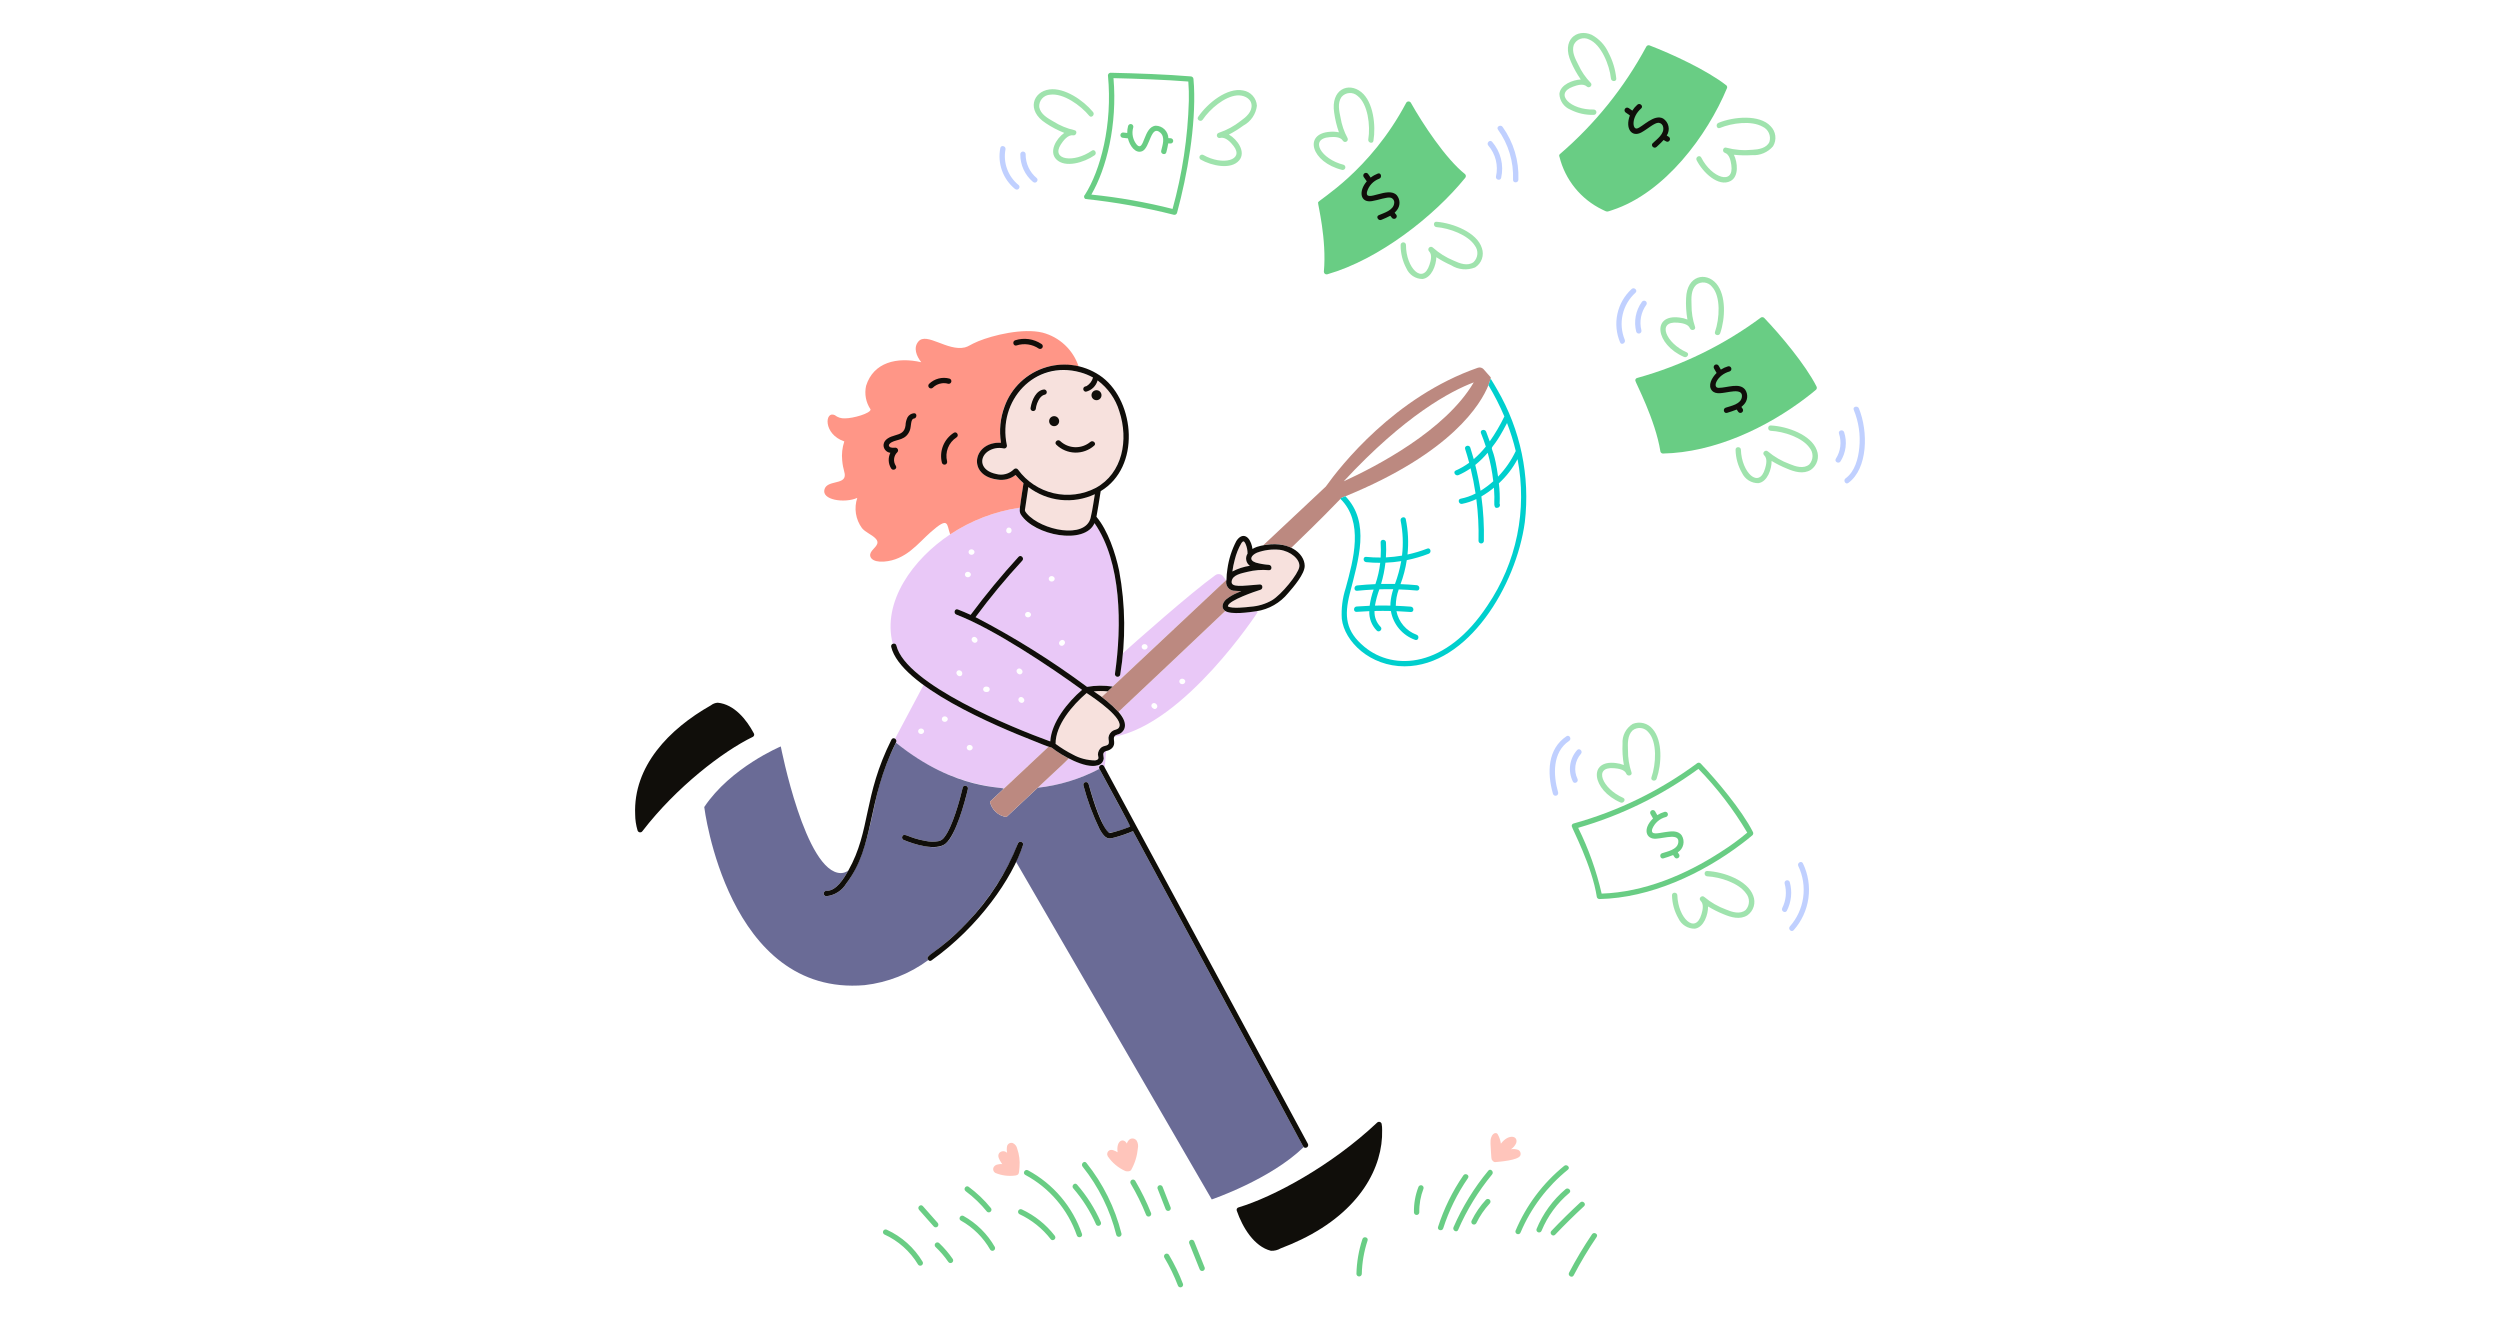 <svg width="568" height="300" viewBox="0 0 568 300" fill="none" xmlns="http://www.w3.org/2000/svg">
<path d="M280.537 127.156C280.859 125.823 281.375 124.544 282.069 123.36C282.441 122.868 282.652 122.842 282.994 123.574C283.296 124.273 283.449 125.027 283.444 125.788C283.155 126.226 283.048 126.759 283.147 127.274C283.246 127.789 283.543 128.245 283.974 128.544C282.584 128.752 281.239 129.191 279.994 129.841C280.115 128.935 280.296 128.038 280.537 127.156Z" fill="#F7E1DD"/>
<path d="M332.871 39.573C328.473 36.09 323.247 28.146 320.546 23.344C320.492 23.254 320.415 23.179 320.323 23.127C320.231 23.074 320.127 23.047 320.021 23.047C319.915 23.047 319.811 23.074 319.719 23.127C319.627 23.179 319.55 23.254 319.496 23.344C311.231 38.955 299.546 45.394 299.457 45.994C299.376 46.35 301.457 54.325 300.783 61.737C300.784 61.83 300.806 61.922 300.848 62.006C300.89 62.089 300.95 62.162 301.024 62.219C301.099 62.275 301.185 62.314 301.277 62.332C301.368 62.35 301.463 62.347 301.553 62.323C313.332 58.953 325.853 49.095 332.871 40.432C332.983 40.317 333.045 40.163 333.045 40.003C333.045 39.842 332.983 39.688 332.871 39.573ZM392.235 19.401C387.806 15.937 379.872 12.271 374.735 10.3C374.606 10.265 374.468 10.273 374.344 10.323C374.22 10.373 374.116 10.464 374.048 10.579C369.07 19.844 362.428 28.113 354.455 34.972C354.356 35.04 354.286 35.142 354.258 35.259C354.23 35.376 354.247 35.499 354.305 35.604C354.946 38.202 356.152 40.627 357.837 42.706C359.522 44.784 361.645 46.465 364.055 47.629C365.231 48.204 365.007 48.162 366.287 47.742C378.24 43.842 387.887 30.805 392.387 19.992C392.418 19.889 392.421 19.779 392.394 19.675C392.367 19.571 392.312 19.476 392.235 19.401Z" fill="#69CD84"/>
<path d="M309.297 20.932C306.363 18.552 302.314 20.299 303.121 25.582C303.329 27.108 303.692 28.609 304.204 30.061C303.533 29.922 302.845 29.881 302.163 29.94C296.059 30.357 297.918 36.867 304.927 38.604C305.08 38.638 305.24 38.612 305.373 38.531C305.507 38.451 305.605 38.322 305.647 38.171C305.688 38.02 305.67 37.859 305.596 37.721C305.522 37.584 305.398 37.48 305.25 37.431C300.174 36.175 297.345 31.486 302.163 31.156C303.117 31.09 304.536 31.042 305.106 31.977C305.191 32.109 305.323 32.203 305.476 32.239C305.629 32.275 305.79 32.251 305.925 32.172C306.06 32.093 306.16 31.964 306.203 31.813C306.246 31.662 306.229 31.501 306.156 31.362C305.373 29.917 304.839 28.351 304.573 26.73C304.26 25.23 303.832 23.415 304.785 22.042C305.004 21.78 305.274 21.564 305.579 21.408C305.883 21.253 306.216 21.16 306.558 21.137C306.899 21.113 307.241 21.159 307.565 21.271C307.888 21.383 308.185 21.559 308.439 21.789C310.779 23.589 311.392 28.56 310.872 31.677C310.744 32.443 311.914 32.772 312.043 32.001C312.627 28.519 312.03 23.148 309.297 20.932ZM336.684 56.368C335.596 52.828 330.159 50.686 326.374 50.383C325.594 50.322 325.599 51.538 326.374 51.6C329.287 51.832 333.538 53.365 335.083 55.8C335.507 56.353 335.711 57.044 335.655 57.739C335.6 58.434 335.289 59.084 334.783 59.563C333.433 60.541 331.633 59.845 330.303 59.223C328.559 58.513 326.951 57.507 325.549 56.25C325.435 56.136 325.281 56.072 325.119 56.072C324.958 56.072 324.804 56.136 324.69 56.25C324.576 56.364 324.512 56.519 324.512 56.68C324.512 56.841 324.576 56.995 324.69 57.109C325.458 57.892 325.075 59.239 324.778 60.154C323.278 64.783 319.428 60.877 319.438 55.662C319.438 55.501 319.374 55.346 319.26 55.232C319.146 55.118 318.992 55.054 318.831 55.054C318.669 55.054 318.515 55.118 318.401 55.232C318.287 55.346 318.223 55.501 318.223 55.662C318.204 57.515 318.655 59.343 319.534 60.975C319.844 61.688 320.354 62.295 321.002 62.724C321.65 63.153 322.408 63.385 323.185 63.391C325.267 63.136 326.304 60.241 326.335 58.441C327.404 59.134 328.526 59.743 329.689 60.262C330.494 60.771 331.408 61.082 332.356 61.169C333.304 61.255 334.26 61.115 335.143 60.76C335.86 60.312 336.403 59.633 336.683 58.834C336.963 58.036 336.963 57.167 336.684 56.368ZM365.44 11.964C364.648 10.231 363.31 8.804 361.632 7.902C358.224 6.402 354.675 9.102 356.94 14.089C357.543 15.484 358.285 16.814 359.154 18.061C357.415 18.132 354.519 19.186 354.294 21.322C354.317 22.098 354.565 22.85 355.008 23.487C355.45 24.124 356.068 24.619 356.787 24.912C358.438 25.753 360.275 26.162 362.127 26.101C362.283 26.094 362.43 26.026 362.538 25.913C362.645 25.8 362.705 25.649 362.705 25.493C362.705 25.337 362.645 25.187 362.538 25.073C362.43 24.96 362.283 24.893 362.127 24.885C356.85 25.027 352.987 21.285 357.411 19.684C358.311 19.357 359.715 18.903 360.528 19.66C361.098 20.194 361.956 19.342 361.387 18.801C360.245 17.615 359.309 16.246 358.618 14.751C357.915 13.381 357.027 11.764 357.568 10.186C357.708 9.874 357.91 9.594 358.161 9.361C358.413 9.129 358.709 8.95 359.031 8.836C359.353 8.721 359.696 8.673 360.037 8.694C360.379 8.715 360.712 8.806 361.018 8.959C363.75 10.054 365.676 14.704 366.004 17.842C366.084 18.613 367.302 18.621 367.219 17.842C367.016 15.786 366.412 13.788 365.44 11.964ZM402.259 28.65C399.799 25.978 393.892 26.479 390.427 27.91C389.715 28.21 390.027 29.382 390.751 29.082C393.538 27.931 397.909 27.355 400.456 28.782C401.094 29.072 401.603 29.585 401.889 30.225C402.174 30.864 402.216 31.586 402.006 32.254C401.347 33.676 399.54 33.964 398.155 34.03C396.165 34.227 394.155 34.066 392.221 33.553C391.471 33.312 391.161 34.48 391.899 34.726C392.929 35.07 393.208 36.511 393.348 37.446C394.054 42.159 388.893 40.471 386.521 35.784C386.167 35.086 385.119 35.701 385.471 36.399C386.871 39.166 390.421 42.58 393.178 41.13C395.116 40.108 394.797 36.9 393.943 35.163C395.312 35.307 396.691 35.336 398.065 35.25C398.962 35.308 399.86 35.157 400.688 34.807C401.516 34.458 402.251 33.92 402.835 33.237C403.271 32.52 403.452 31.676 403.347 30.843C403.242 30.01 402.859 29.237 402.259 28.65Z" fill="#9FE3AD"/>
<path d="M412.699 87.789C410.211 82.86 404.449 76.01 400.824 72.233C400.729 72.138 400.605 72.078 400.472 72.06C400.339 72.043 400.203 72.071 400.087 72.138C391.64 78.403 382.11 83.058 371.976 85.871C371.839 85.898 371.717 85.978 371.637 86.093C371.557 86.207 371.524 86.349 371.545 86.487C371.545 86.835 376.125 95.409 377.245 102.594C377.28 102.723 377.356 102.837 377.462 102.918C377.567 102.999 377.697 103.044 377.83 103.044C389.422 102.814 401.332 97.237 410.361 90.336C411.123 89.755 411.885 89.166 412.611 88.536C412.705 88.438 412.765 88.312 412.781 88.177C412.797 88.043 412.768 87.906 412.699 87.789Z" fill="#69CD84"/>
<path d="M389.94 64.425C387.595 61.698 383.26 62.544 383.081 67.737C382.999 69.361 383.1 70.989 383.381 72.591C382.797 72.36 382.185 72.209 381.56 72.141C375.215 71.334 376.108 78.26 382.611 81.099C383.32 81.409 383.939 80.362 383.224 80.049C378.523 77.993 376.324 72.913 381.136 73.309C382.045 73.385 383.55 73.585 383.94 74.571C384.223 75.288 385.394 74.982 385.111 74.249C384.567 72.64 384.299 70.951 384.316 69.254C384.265 67.725 384.166 65.88 385.373 64.727C385.638 64.517 385.941 64.362 386.265 64.27C386.59 64.178 386.929 64.152 387.264 64.192C387.599 64.233 387.923 64.34 388.216 64.506C388.509 64.672 388.767 64.895 388.973 65.162C391.012 67.361 390.686 72.424 389.65 75.4C389.392 76.141 390.565 76.46 390.823 75.725C391.985 72.391 392.23 67.088 389.94 64.425ZM412.773 102.274C411.511 98.781 406.051 96.846 402.318 96.666C401.536 96.629 401.538 97.845 402.318 97.882C405.292 98.025 409.472 99.406 411.119 101.722C411.572 102.254 411.816 102.932 411.807 103.63C411.797 104.328 411.534 104.999 411.067 105.517C409.805 106.59 407.955 105.991 406.617 105.424C404.816 104.77 403.145 103.805 401.677 102.574C401.106 102.04 400.249 102.891 400.816 103.434C401.614 104.197 401.291 105.534 401.02 106.47C399.653 111.174 395.689 107.356 395.536 102.186C395.513 101.406 394.297 101.401 394.321 102.186C394.357 104.039 394.862 105.853 395.789 107.457C396.121 108.159 396.647 108.75 397.305 109.162C397.962 109.573 398.725 109.787 399.5 109.777C401.575 109.477 402.536 106.551 402.509 104.728C403.621 105.4 404.783 105.982 405.987 106.47C407.68 107.196 409.736 107.806 411.436 106.741C412.13 106.257 412.64 105.552 412.883 104.741C413.126 103.93 413.087 103.061 412.773 102.274Z" fill="#9FE3AD"/>
<path d="M398.256 189.012C395.769 184.076 389.955 177.176 386.381 173.456C386.286 173.361 386.162 173.3 386.029 173.283C385.895 173.266 385.76 173.293 385.644 173.361C377.195 179.624 367.666 184.279 357.533 187.094C357.395 187.121 357.274 187.2 357.194 187.314C357.113 187.429 357.081 187.57 357.102 187.709C357.102 188.136 361.707 196.682 362.802 203.816C362.838 203.944 362.915 204.058 363.021 204.139C363.127 204.22 363.257 204.265 363.39 204.266C374.9 204.036 386.79 198.533 395.921 191.558C396.687 190.983 397.435 190.382 398.162 189.758C398.257 189.661 398.318 189.536 398.335 189.401C398.352 189.266 398.325 189.129 398.256 189.012ZM391.002 193.533C382.95 198.765 373.527 202.707 363.893 203.027C362.711 197.852 360.921 192.835 358.56 188.081C368.381 185.256 377.627 180.722 385.874 174.689C390.14 179.057 393.867 183.921 396.974 189.177C395.084 190.762 393.089 192.218 391.002 193.533Z" fill="#69CD84"/>
<path d="M378.291 189.057C376.689 189.283 374.955 189.84 375.391 188.337C375.658 187.669 376.08 187.075 376.621 186.603C377.163 186.13 377.809 185.794 378.507 185.62C378.662 185.577 378.794 185.475 378.874 185.334C378.953 185.194 378.974 185.028 378.931 184.873C378.888 184.717 378.785 184.585 378.645 184.506C378.504 184.426 378.338 184.406 378.183 184.449C377.599 184.616 377.043 184.869 376.533 185.199L376.035 184.321C375.95 184.19 375.817 184.096 375.664 184.059C375.512 184.023 375.351 184.047 375.216 184.126C375.08 184.206 374.981 184.334 374.938 184.485C374.895 184.636 374.912 184.798 374.985 184.936C375.18 185.276 375.374 185.618 375.567 185.961C373.167 188.281 373.917 190.714 376.252 190.557C378.39 190.407 381.6 189.274 381.307 191.421C381.088 193.041 378.871 193.437 377.631 193.846C376.891 194.089 377.208 195.264 377.953 195.019C378.669 194.782 379.432 194.569 380.137 194.269C380.389 194.656 380.604 195.121 381.049 195.019C381.167 195.005 381.278 194.956 381.367 194.878C381.457 194.801 381.522 194.699 381.553 194.584C381.634 194.226 381.48 194.097 381.192 193.656C381.505 193.46 381.777 193.205 381.991 192.904C382.205 192.603 382.357 192.263 382.439 191.903C382.521 191.543 382.531 191.17 382.468 190.806C382.406 190.443 382.272 190.095 382.074 189.783C381.174 188.577 379.576 188.874 378.291 189.057Z" fill="#69CD84"/>
<path d="M375.5 165.647C374.968 164.991 374.24 164.522 373.423 164.31C372.606 164.098 371.742 164.154 370.958 164.469C370.2 164.936 369.584 165.601 369.176 166.392C368.768 167.183 368.583 168.07 368.642 168.959C368.561 170.583 368.662 172.211 368.942 173.813C368.358 173.583 367.745 173.432 367.121 173.363C360.785 172.56 361.652 179.474 368.171 182.321C368.881 182.633 369.5 181.584 368.785 181.271C364.081 179.213 361.885 174.134 366.695 174.533C367.606 174.606 369.11 174.809 369.499 175.793C369.784 176.511 370.955 176.204 370.673 175.47C370.128 173.862 369.859 172.173 369.878 170.475C369.826 168.948 369.728 167.102 370.928 165.948C371.192 165.739 371.496 165.584 371.82 165.492C372.145 165.4 372.484 165.374 372.819 165.415C373.154 165.455 373.478 165.562 373.771 165.729C374.064 165.895 374.322 166.118 374.528 166.385C376.552 168.567 376.258 173.601 375.205 176.622C374.947 177.363 376.121 177.681 376.376 176.946C377.537 173.624 377.791 168.315 375.5 165.647ZM398.329 203.496C397.067 200.007 391.621 198.069 387.874 197.888C387.092 197.85 387.095 199.067 387.874 199.104C390.842 199.254 395.024 200.624 396.676 202.944C397.129 203.476 397.373 204.154 397.363 204.852C397.353 205.551 397.091 206.222 396.623 206.741C395.362 207.813 393.509 207.215 392.173 206.648C390.372 205.993 388.7 205.029 387.232 203.798C386.662 203.264 385.805 204.114 386.372 204.659C387.17 205.422 386.848 206.759 386.576 207.693C385.216 212.391 381.247 208.593 381.094 203.411C381.07 202.629 379.855 202.626 379.877 203.411C379.913 205.263 380.418 207.076 381.346 208.68C381.677 209.383 382.204 209.975 382.863 210.386C383.522 210.798 384.286 211.011 385.063 211.001C387.136 210.701 388.1 207.774 388.072 205.952C389.183 206.624 390.345 207.207 391.549 207.695C393.242 208.419 395.299 209.031 396.998 207.966C397.692 207.481 398.201 206.775 398.443 205.963C398.684 205.151 398.644 204.282 398.329 203.496Z" fill="#9FE3AD"/>
<path d="M271.274 19.588C271.254 19.044 271.215 18.5 271.157 17.958C271.149 17.8 271.083 17.651 270.97 17.539C270.858 17.428 270.707 17.363 270.549 17.358C264.911 16.893 258.269 16.651 252.332 16.53C252.172 16.53 252.019 16.593 251.905 16.706C251.792 16.818 251.727 16.97 251.724 17.13C252.81 28.38 250.01 38.761 246.5 44.25C246.428 44.313 246.372 44.393 246.338 44.483C246.305 44.573 246.293 44.67 246.306 44.765C246.318 44.86 246.353 44.95 246.409 45.029C246.465 45.107 246.539 45.17 246.624 45.213C253.384 45.932 260.083 47.128 266.673 48.794C266.829 48.834 266.995 48.813 267.135 48.734C267.275 48.654 267.378 48.523 267.423 48.369C269.79 39.627 271.7 28.631 271.274 19.588ZM270.105 22.922C269.866 31.223 268.624 39.465 266.405 47.468C260.344 45.927 254.177 44.838 247.955 44.211C251.405 38.289 253.889 28.36 252.986 17.754C258.197 17.868 264.825 18.12 269.984 18.526C270.101 19.988 270.141 21.455 270.105 22.922Z" fill="#69CD84"/>
<path d="M266.266 31.49C266.1 31.392 266.023 31.412 265.458 31.38C265.431 30.631 265.119 29.921 264.584 29.396C264.05 28.871 263.334 28.57 262.585 28.557C259.773 28.797 260.005 34.598 258.327 32.936C257.864 32.394 257.543 31.745 257.394 31.048C257.245 30.351 257.273 29.628 257.475 28.944C257.518 28.789 257.497 28.623 257.417 28.483C257.338 28.343 257.206 28.24 257.05 28.197C256.895 28.154 256.729 28.175 256.589 28.255C256.449 28.334 256.346 28.466 256.303 28.622C256.161 29.138 256.095 29.673 256.108 30.209L255.16 30.102C255.001 30.103 254.848 30.167 254.735 30.279C254.621 30.391 254.556 30.543 254.553 30.702C254.552 30.809 254.579 30.913 254.631 31.006C254.684 31.099 254.761 31.175 254.853 31.229C255.003 31.316 254.974 31.29 256.263 31.436C256.666 33.134 257.995 35.016 259.539 34.337C261.295 33.563 261.463 28.226 263.616 30.137C264.789 31.187 264.112 32.987 263.823 34.257C263.649 35.018 264.82 35.345 264.996 34.58C265.146 33.924 265.335 33.254 265.428 32.58C265.863 32.603 266.163 32.672 266.388 32.43C266.451 32.364 266.498 32.285 266.527 32.199C266.555 32.113 266.564 32.021 266.552 31.931C266.54 31.841 266.509 31.754 266.459 31.678C266.41 31.601 266.344 31.537 266.266 31.49Z" fill="#69CD84"/>
<path d="M248.073 34.224C243.969 37.093 238.773 36.366 241 32.853C241.54 32.001 242.623 30.559 243.792 30.753C244.554 30.879 244.89 29.721 244.116 29.58C242.428 29.198 240.818 28.532 239.353 27.61C238.036 26.86 236.421 25.96 236.112 24.333C236.084 23.986 236.126 23.636 236.236 23.305C236.345 22.974 236.52 22.669 236.749 22.406C236.979 22.144 237.258 21.93 237.571 21.777C237.885 21.624 238.225 21.535 238.573 21.516C241.573 21.099 245.542 23.952 247.482 26.316C247.98 26.916 248.832 26.058 248.343 25.456C246.144 22.777 241.851 19.857 238.429 20.317C234.679 20.822 233.131 25.08 237.567 27.968C238.893 28.86 240.313 29.606 241.801 30.192C239.904 31.549 238.279 34.464 239.991 36.203C241.995 38.242 246.327 36.928 248.691 35.279C249.324 34.83 248.716 33.774 248.073 34.224ZM282.442 20.55C278.803 19.811 274.32 23.459 272.212 26.568C271.773 27.218 272.826 27.826 273.262 27.183C274.933 24.715 278.223 21.944 281.02 21.684C282.37 21.559 284.116 22.197 284.337 23.723C284.574 25.372 283.08 26.633 281.886 27.473C280.396 28.654 278.713 29.567 276.91 30.172C276.755 30.215 276.623 30.318 276.543 30.458C276.464 30.598 276.443 30.764 276.486 30.919C276.528 31.075 276.631 31.207 276.771 31.287C276.911 31.366 277.077 31.387 277.233 31.344C278.433 31.035 279.621 32.328 280.273 33.177C282.747 36.393 277.791 37.71 273.391 35.202C273.253 35.131 273.092 35.116 272.943 35.16C272.794 35.203 272.667 35.303 272.588 35.437C272.51 35.571 272.485 35.731 272.521 35.882C272.556 36.034 272.648 36.166 272.778 36.252C275.275 37.675 279.678 38.634 281.535 36.443C283.153 34.529 281.155 31.701 279.213 30.57C280.36 29.977 281.459 29.295 282.499 28.529C283.335 28.08 284.05 27.437 284.584 26.654C285.119 25.87 285.457 24.97 285.57 24.029C285.52 23.18 285.183 22.374 284.615 21.742C284.047 21.11 283.281 20.69 282.442 20.55Z" fill="#9FE3AD"/>
<path d="M332.478 267.043C329.996 270.648 328.057 274.597 326.724 278.764C326.484 279.514 327.658 279.831 327.897 279.088C329.202 275.022 331.1 271.17 333.528 267.657C333.973 267.012 332.92 266.4 332.478 267.043ZM338.149 265.969C334.921 269.863 332.257 274.191 330.235 278.827C329.926 279.538 330.975 280.158 331.285 279.441C333.256 274.896 335.857 270.65 339.01 266.829C339.499 266.23 338.647 265.366 338.149 265.969ZM337.615 272.563C336.304 273.978 335.207 275.578 334.36 277.311C334.282 277.451 334.262 277.616 334.303 277.771C334.343 277.926 334.442 278.06 334.579 278.143C334.719 278.223 334.884 278.245 335.039 278.204C335.194 278.164 335.328 278.064 335.41 277.926C336.206 276.284 337.238 274.768 338.475 273.426C338.584 273.311 338.645 273.158 338.643 272.999C338.642 272.84 338.578 272.688 338.466 272.575C338.354 272.463 338.202 272.398 338.043 272.396C337.884 272.394 337.73 272.454 337.615 272.563ZM356.238 265.747C356.847 265.255 355.981 264.397 355.378 264.888C350.529 268.827 346.729 273.903 344.316 279.666C344.28 279.819 344.305 279.98 344.386 280.115C344.466 280.25 344.595 280.348 344.747 280.39C344.898 280.432 345.06 280.414 345.198 280.339C345.336 280.265 345.44 280.139 345.489 279.99C347.846 274.431 351.538 269.539 356.238 265.747ZM356.557 271.033C357.157 270.528 356.293 269.671 355.698 270.174C352.792 272.63 350.523 275.753 349.086 279.276C349.052 279.429 349.078 279.588 349.158 279.722C349.239 279.856 349.368 279.954 349.519 279.996C349.669 280.037 349.83 280.019 349.968 279.945C350.106 279.871 350.21 279.747 350.259 279.598C351.639 276.279 353.8 273.341 356.557 271.033ZM359.899 274.05C360.474 273.516 359.613 272.658 359.04 273.189C356.784 275.279 354.595 277.437 352.473 279.664C351.934 280.231 352.792 281.092 353.334 280.524C355.455 278.298 357.643 276.14 359.899 274.05ZM246.826 264.196C246.337 263.584 245.476 264.45 245.965 265.056C249.608 269.621 252.221 274.919 253.626 280.588C253.674 280.738 253.778 280.863 253.916 280.938C254.054 281.012 254.216 281.031 254.367 280.989C254.519 280.947 254.648 280.848 254.729 280.713C254.809 280.578 254.834 280.417 254.799 280.264C253.33 274.397 250.61 268.915 246.826 264.196ZM244.699 269.131C244.186 268.539 243.328 269.403 243.838 269.991C245.978 272.463 247.732 275.245 249.042 278.241C249.127 278.373 249.26 278.467 249.412 278.503C249.565 278.539 249.726 278.515 249.861 278.436C249.996 278.357 250.096 278.228 250.139 278.077C250.182 277.926 250.165 277.765 250.092 277.626C248.731 274.54 246.913 271.676 244.699 269.131ZM233.554 265.888C232.864 265.519 232.249 266.569 232.941 266.938C238.433 269.887 242.615 274.793 244.657 280.683C244.909 281.419 246.084 281.103 245.83 280.36C243.702 274.165 239.319 268.999 233.554 265.888ZM232.213 274.8C232.074 274.719 231.908 274.696 231.752 274.737C231.596 274.778 231.463 274.879 231.381 275.018C231.3 275.157 231.277 275.323 231.318 275.479C231.359 275.635 231.46 275.769 231.6 275.85C234.404 277.163 236.854 279.126 238.747 281.575C239.148 282.091 240.198 281.478 239.608 280.714C237.644 278.187 235.11 276.16 232.213 274.8ZM257.923 268.267C257.837 268.138 257.705 268.046 257.553 268.01C257.402 267.975 257.242 267.999 257.108 268.078C256.974 268.156 256.875 268.283 256.831 268.433C256.787 268.582 256.802 268.742 256.873 268.881C258.216 271.15 259.385 273.518 260.368 275.964C260.411 276.119 260.514 276.251 260.654 276.331C260.794 276.41 260.96 276.431 261.115 276.388C261.271 276.346 261.402 276.243 261.482 276.103C261.562 275.963 261.582 275.797 261.54 275.641C260.525 273.094 259.316 270.629 257.923 268.267ZM265.558 275.109C265.714 275.065 265.845 274.962 265.925 274.821C266.004 274.681 266.025 274.515 265.983 274.359L264.157 269.688C264.108 269.539 264.004 269.415 263.867 269.341C263.729 269.268 263.568 269.249 263.417 269.291C263.266 269.332 263.137 269.43 263.057 269.564C262.976 269.698 262.95 269.858 262.984 270.01L264.81 274.683C264.856 274.836 264.96 274.966 265.099 275.045C265.238 275.124 265.403 275.147 265.558 275.109ZM322.999 269.298C322.843 269.258 322.678 269.281 322.538 269.36C322.399 269.439 322.295 269.57 322.249 269.724C321.546 271.554 321.206 273.504 321.25 275.464C321.258 275.621 321.325 275.768 321.439 275.875C321.552 275.983 321.702 276.043 321.858 276.043C322.015 276.043 322.165 275.983 322.278 275.875C322.391 275.768 322.459 275.621 322.467 275.464C322.427 273.613 322.752 271.772 323.422 270.046C323.464 269.891 323.443 269.725 323.364 269.585C323.285 269.445 323.154 269.342 322.999 269.298ZM265.581 285.096C265.496 284.964 265.363 284.87 265.21 284.834C265.057 284.797 264.897 284.821 264.761 284.901C264.626 284.98 264.526 285.109 264.483 285.26C264.44 285.41 264.457 285.572 264.531 285.711C265.742 287.736 266.774 289.863 267.616 292.068C267.664 292.217 267.768 292.343 267.907 292.417C268.045 292.492 268.207 292.51 268.358 292.468C268.509 292.426 268.639 292.328 268.719 292.193C268.799 292.058 268.825 291.897 268.789 291.744C267.914 289.439 266.841 287.215 265.581 285.096ZM271.339 282.091C271.291 281.942 271.187 281.817 271.049 281.742C270.91 281.668 270.749 281.649 270.597 281.691C270.446 281.733 270.316 281.832 270.236 281.967C270.156 282.102 270.131 282.262 270.166 282.415C270.966 284.395 271.76 286.375 272.548 288.355C272.597 288.504 272.701 288.628 272.839 288.702C272.977 288.776 273.137 288.794 273.288 288.752C273.439 288.711 273.568 288.613 273.649 288.479C273.729 288.345 273.755 288.186 273.721 288.033C272.928 286.052 272.134 284.071 271.339 282.091ZM309.54 281.526C308.7 284.081 308.243 286.746 308.182 289.435C308.19 289.592 308.257 289.739 308.371 289.846C308.484 289.954 308.634 290.014 308.79 290.014C308.947 290.014 309.097 289.954 309.21 289.846C309.323 289.739 309.391 289.592 309.399 289.435C309.46 286.856 309.903 284.3 310.713 281.85C310.959 281.1 309.784 280.785 309.54 281.526ZM361.708 280.425C359.806 283.234 358.064 286.148 356.491 289.153C356.128 289.846 357.177 290.461 357.541 289.767C359.116 286.762 360.858 283.848 362.76 281.038C363.199 280.389 362.149 279.78 361.708 280.425ZM218.919 276.267C218.235 275.886 217.62 276.936 218.305 277.317C221.086 278.869 223.391 281.151 224.971 283.917C225.057 284.047 225.189 284.139 225.341 284.174C225.493 284.209 225.652 284.185 225.786 284.107C225.921 284.028 226.02 283.901 226.063 283.752C226.107 283.602 226.092 283.442 226.021 283.303C224.336 280.357 221.881 277.924 218.919 276.267ZM219.445 270.679C221.232 272.011 222.845 273.562 224.245 275.296C224.361 275.402 224.513 275.458 224.669 275.455C224.825 275.451 224.974 275.387 225.085 275.277C225.196 275.166 225.26 275.017 225.264 274.861C225.268 274.705 225.211 274.553 225.106 274.437C223.636 272.628 221.942 271.013 220.066 269.629C219.499 269.217 218.704 270.129 219.445 270.679ZM201.499 279.399C201.36 279.326 201.199 279.309 201.048 279.352C200.897 279.395 200.768 279.494 200.689 279.629C200.61 279.765 200.586 279.926 200.622 280.078C200.658 280.231 200.752 280.364 200.884 280.449C204.086 281.898 206.77 284.288 208.579 287.301C208.665 287.431 208.797 287.523 208.949 287.558C209.101 287.593 209.26 287.569 209.394 287.491C209.529 287.412 209.628 287.285 209.671 287.136C209.715 286.986 209.7 286.826 209.629 286.687C207.718 283.492 204.883 280.951 201.499 279.399ZM213.382 282.427C213.266 282.322 213.114 282.266 212.958 282.27C212.802 282.274 212.653 282.338 212.542 282.448C212.432 282.559 212.368 282.708 212.364 282.865C212.361 283.021 212.417 283.173 212.523 283.288C213.607 284.311 214.582 285.445 215.431 286.671C215.512 286.81 215.646 286.911 215.802 286.952C215.958 286.993 216.124 286.971 216.263 286.889C216.402 286.808 216.503 286.674 216.544 286.518C216.585 286.363 216.562 286.197 216.481 286.057C215.575 284.745 214.537 283.528 213.382 282.427ZM213.028 278.679C213.139 278.563 213.201 278.409 213.201 278.249C213.201 278.089 213.139 277.935 213.028 277.819C211.914 276.556 210.798 275.294 209.68 274.033C209.172 273.454 208.263 274.261 208.821 274.893L212.169 278.679C212.283 278.792 212.437 278.856 212.598 278.856C212.759 278.856 212.914 278.792 213.028 278.679Z" fill="#69CD84"/>
<path d="M234.838 168.323C227.038 165.276 216.591 160.599 209.827 155.652L203.352 167.832C203.426 167.876 203.491 167.935 203.542 168.005C203.592 168.075 203.628 168.154 203.647 168.239C203.666 168.323 203.667 168.411 203.65 168.495C203.634 168.58 203.6 168.661 203.551 168.732C210.484 174.64 219.068 178.268 228.136 179.123L238.239 169.646C237.088 169.263 235.954 168.758 234.838 168.323ZM209.902 166.373C209.852 166.472 209.78 166.558 209.691 166.624C209.602 166.69 209.499 166.735 209.39 166.754C209.281 166.773 209.168 166.766 209.062 166.734C208.956 166.702 208.859 166.646 208.779 166.569C208.665 166.455 208.602 166.3 208.602 166.139C208.602 165.978 208.665 165.824 208.779 165.71C208.865 165.631 208.968 165.574 209.081 165.544C209.194 165.514 209.313 165.512 209.426 165.539C209.54 165.565 209.646 165.619 209.734 165.695C209.823 165.771 209.891 165.868 209.934 165.977C209.971 166.107 209.959 166.246 209.901 166.368L209.902 166.373ZM215.284 163.613C215.234 163.712 215.162 163.798 215.073 163.864C214.984 163.93 214.881 163.975 214.772 163.994C214.663 164.013 214.55 164.006 214.444 163.974C214.338 163.942 214.241 163.886 214.161 163.809C214.047 163.695 213.984 163.54 213.984 163.379C213.984 163.217 214.047 163.063 214.161 162.948C214.247 162.869 214.351 162.813 214.464 162.783C214.577 162.753 214.696 162.752 214.809 162.778C214.923 162.805 215.029 162.859 215.117 162.936C215.205 163.012 215.273 163.109 215.316 163.218C215.353 163.348 215.342 163.486 215.284 163.608V163.613ZM220.942 170.099C220.892 170.198 220.82 170.284 220.731 170.35C220.642 170.416 220.539 170.461 220.43 170.48C220.321 170.499 220.208 170.492 220.102 170.46C219.996 170.428 219.899 170.372 219.819 170.295C219.705 170.181 219.642 170.026 219.642 169.865C219.642 169.704 219.705 169.55 219.819 169.436C219.905 169.357 220.008 169.3 220.121 169.27C220.234 169.24 220.353 169.238 220.466 169.265C220.58 169.291 220.686 169.345 220.774 169.421C220.863 169.497 220.931 169.594 220.974 169.703C221.012 169.835 221 169.976 220.942 170.1V170.099Z" fill="#E9C8F7"/>
<path d="M277.898 130.95C277.697 130.68 277.399 130.501 277.067 130.45C276.735 130.399 276.396 130.481 276.125 130.679C270.329 134.871 258.05 145.784 255.08 148.44C254.93 150.075 254.738 151.703 254.505 153.324C254.462 153.479 254.36 153.611 254.22 153.691C254.079 153.771 253.913 153.791 253.758 153.749C253.603 153.706 253.471 153.603 253.391 153.463C253.312 153.323 253.291 153.157 253.334 153.002C254.855 142.328 254.856 127.575 248.675 118.856C246.062 124.832 231.041 120.356 231.725 115.332C226.061 116.162 220.652 118.235 215.885 121.403C207.507 126.953 200.348 136.67 202.835 146.279C202.912 146.238 202.997 146.215 203.085 146.213C203.172 146.21 203.259 146.227 203.338 146.264C203.417 146.3 203.487 146.354 203.543 146.422C203.598 146.489 203.637 146.568 203.657 146.654C205.812 155.478 230.096 165.371 238.626 168.456C238.865 164.148 242.636 159.465 245.849 156.738C238.649 151.503 225.83 142.911 217.295 139.638C216.57 139.361 216.887 138.186 217.619 138.465C218.603 138.843 219.569 139.257 220.532 139.695C223.935 135.121 227.567 130.722 231.413 126.513C231.938 125.93 232.796 126.792 232.272 127.373C228.498 131.456 224.95 135.744 221.645 140.216C230.495 144.816 238.965 150.113 246.975 156.057C248.899 155.725 250.863 155.702 252.794 155.991L278.555 131.816C278.307 131.495 278.087 131.201 277.898 130.95ZM232.55 158.666C232.607 158.721 232.653 158.788 232.684 158.862C232.716 158.936 232.732 159.016 232.732 159.096C232.732 159.176 232.716 159.256 232.684 159.33C232.653 159.404 232.607 159.471 232.55 159.527C232.059 160.053 231.087 159.291 231.456 158.652C231.53 158.524 231.649 158.428 231.789 158.382C231.929 158.336 232.081 158.344 232.217 158.403C232.347 158.463 232.461 158.553 232.55 158.666ZM231.05 152.166C231.124 152.039 231.242 151.943 231.382 151.897C231.522 151.851 231.674 151.858 231.809 151.917C231.939 151.977 232.053 152.067 232.142 152.18C232.226 152.265 232.283 152.373 232.306 152.491C232.33 152.609 232.317 152.731 232.271 152.842C232.225 152.953 232.148 153.048 232.048 153.115C231.948 153.182 231.831 153.218 231.711 153.219C231.305 153.234 230.75 152.669 231.039 152.166H231.05ZM223.428 156.378C223.568 155.939 224.297 155.871 224.69 156.183C224.803 156.297 224.867 156.452 224.867 156.613C224.867 156.774 224.803 156.928 224.69 157.043C224.448 157.307 223.56 157.364 223.398 156.774C223.357 156.644 223.364 156.503 223.418 156.378H223.428ZM220.827 144.99C220.901 144.863 221.019 144.767 221.159 144.721C221.299 144.675 221.451 144.682 221.586 144.741C221.717 144.801 221.831 144.892 221.919 145.005C222.004 145.09 222.061 145.198 222.084 145.316C222.108 145.434 222.096 145.556 222.05 145.667C222.004 145.778 221.926 145.872 221.827 145.939C221.727 146.006 221.61 146.042 221.49 146.043C221.085 146.058 220.538 145.482 220.827 144.99ZM217.377 152.58C217.451 152.452 217.569 152.356 217.709 152.31C217.849 152.264 218.001 152.271 218.136 152.33C218.864 152.576 218.763 153.66 218.04 153.633C217.641 153.648 217.088 153.075 217.377 152.58ZM220.527 130.766C220.477 130.864 220.405 130.95 220.316 131.016C220.227 131.082 220.123 131.126 220.014 131.145C219.905 131.164 219.793 131.157 219.687 131.125C219.581 131.093 219.484 131.037 219.404 130.961C219.29 130.846 219.227 130.692 219.227 130.531C219.227 130.37 219.29 130.215 219.404 130.101C219.49 130.022 219.594 129.965 219.706 129.936C219.819 129.906 219.938 129.904 220.051 129.931C220.165 129.957 220.27 130.011 220.359 130.087C220.447 130.164 220.515 130.261 220.557 130.37C220.597 130.501 220.586 130.642 220.527 130.766ZM221.355 125.658C221.306 125.757 221.234 125.844 221.145 125.91C221.056 125.977 220.952 126.021 220.843 126.04C220.734 126.06 220.621 126.053 220.515 126.02C220.409 125.988 220.312 125.931 220.232 125.855C220.118 125.74 220.055 125.586 220.055 125.425C220.055 125.264 220.118 125.109 220.232 124.995C220.318 124.916 220.422 124.86 220.535 124.83C220.647 124.801 220.766 124.799 220.879 124.825C220.993 124.852 221.098 124.905 221.187 124.981C221.275 125.057 221.344 125.154 221.387 125.262C221.424 125.394 221.413 125.534 221.355 125.658ZM229.826 120.6C229.818 120.756 229.75 120.903 229.637 121.011C229.524 121.119 229.374 121.179 229.217 121.179C229.061 121.179 228.911 121.119 228.798 121.011C228.684 120.903 228.617 120.756 228.609 120.6C228.627 119.615 229.616 119.739 229.773 120.23C229.83 120.344 229.848 120.474 229.826 120.6ZM234.189 139.878C234.139 139.977 234.067 140.063 233.978 140.129C233.889 140.195 233.786 140.239 233.677 140.258C233.568 140.277 233.456 140.271 233.349 140.239C233.243 140.207 233.146 140.151 233.066 140.075C232.952 139.96 232.889 139.806 232.889 139.645C232.889 139.484 232.952 139.329 233.066 139.215C233.152 139.136 233.256 139.08 233.369 139.051C233.482 139.021 233.6 139.019 233.714 139.046C233.827 139.072 233.933 139.126 234.021 139.202C234.109 139.278 234.178 139.375 234.221 139.484C234.257 139.613 234.246 139.75 234.189 139.872V139.878ZM239.571 131.738C239.521 131.836 239.449 131.922 239.36 131.988C239.271 132.054 239.167 132.098 239.058 132.117C238.949 132.136 238.837 132.129 238.731 132.097C238.625 132.065 238.528 132.009 238.448 131.933C238.334 131.818 238.27 131.664 238.27 131.503C238.27 131.342 238.334 131.187 238.448 131.073C238.534 130.994 238.638 130.937 238.751 130.908C238.864 130.878 238.982 130.876 239.096 130.903C239.21 130.929 239.315 130.983 239.404 131.059C239.492 131.136 239.56 131.233 239.603 131.342C239.639 131.471 239.628 131.61 239.571 131.732V131.738ZM241.917 146.228C241.856 146.357 241.765 146.471 241.653 146.561C241.568 146.644 241.46 146.701 241.342 146.724C241.225 146.747 241.103 146.735 240.992 146.689C240.882 146.643 240.787 146.566 240.72 146.467C240.653 146.368 240.616 146.251 240.615 146.132C240.6 145.727 241.172 145.181 241.665 145.467C241.792 145.54 241.888 145.658 241.934 145.797C241.981 145.936 241.975 146.087 241.917 146.222V146.228ZM260.685 147.192C260.636 147.291 260.564 147.378 260.475 147.444C260.386 147.511 260.282 147.555 260.173 147.574C260.064 147.594 259.951 147.587 259.845 147.554C259.739 147.522 259.642 147.465 259.562 147.389C259.448 147.274 259.384 147.12 259.384 146.959C259.384 146.798 259.448 146.643 259.562 146.529C259.648 146.45 259.751 146.394 259.864 146.364C259.977 146.335 260.095 146.333 260.209 146.359C260.322 146.385 260.428 146.439 260.516 146.515C260.604 146.591 260.672 146.688 260.715 146.796C260.753 146.925 260.742 147.064 260.685 147.186V147.192ZM250.656 171.413C250.64 171.882 250.997 172.388 250.488 173.136C249.183 175.056 244.949 173.421 242.838 172.337C240.183 174.83 237.788 177.075 235.755 178.982C240.657 178.444 245.414 176.988 249.777 174.69C249.41 174.003 250.457 173.393 250.827 174.08C250.892 174.203 250.977 174.354 250.985 174.38L251.336 170.63C251.15 170.663 250.982 170.759 250.858 170.902C250.735 171.044 250.663 171.224 250.656 171.413ZM285.477 138.87C283.884 139.104 279.717 139.71 278.375 138.813C270.301 146.475 262.212 154.12 254.106 161.748C254.656 162.2 255.072 162.794 255.307 163.465C255.542 164.137 255.589 164.86 255.441 165.557C254.879 167.057 253.515 166.673 253.146 167.403C269.253 164.433 285.762 139.053 285.762 139.053C285.666 138.993 285.571 138.932 285.477 138.87ZM262.863 160.784C262.487 161.27 262.124 161.118 261.77 160.769C261.685 160.683 261.628 160.575 261.604 160.457C261.581 160.34 261.593 160.218 261.639 160.107C261.685 159.996 261.762 159.901 261.862 159.834C261.962 159.767 262.079 159.731 262.199 159.731C262.604 159.716 263.15 160.284 262.863 160.784ZM269.241 155.052C269.192 155.151 269.119 155.237 269.03 155.304C268.941 155.37 268.838 155.414 268.729 155.433C268.62 155.452 268.507 155.446 268.401 155.414C268.295 155.382 268.198 155.325 268.118 155.249C268.004 155.134 267.941 154.98 267.941 154.819C267.941 154.658 268.004 154.503 268.118 154.389C268.203 154.31 268.307 154.253 268.42 154.223C268.533 154.194 268.651 154.192 268.765 154.218C268.879 154.244 268.984 154.298 269.072 154.374C269.16 154.451 269.229 154.547 269.271 154.656C269.31 154.787 269.299 154.928 269.241 155.052Z" fill="#E9C8F7"/>
<path d="M296.105 260.502C295.286 258.976 260.126 193.855 257.417 188.841C256.081 189.413 254.705 189.89 253.301 190.269C251.891 190.629 251.231 190.869 249.86 188.436C248.301 185.239 247.061 181.897 246.158 178.456C246.116 178.301 246.136 178.135 246.216 177.995C246.296 177.855 246.428 177.752 246.583 177.709C246.738 177.667 246.904 177.687 247.044 177.767C247.184 177.847 247.287 177.979 247.33 178.134C247.852 180.025 250.33 188.334 252.025 189.255C253.682 188.949 255.299 188.453 256.843 187.777C252.184 179.149 249.68 174.495 249.779 174.69C245.416 176.988 240.659 178.444 235.757 178.981L228.667 185.62C227.76 185.498 226.914 185.099 226.242 184.478C225.571 183.856 225.108 183.042 224.917 182.148L228.005 179.25C228.676 178.618 217.355 179.952 203.555 168.733C201.948 171.92 200.656 175.256 199.7 178.695C197.929 185.212 197.021 194.52 192.278 200.73C191.801 201.533 191.143 202.213 190.355 202.715C189.568 203.217 188.673 203.528 187.744 203.622C187.583 203.622 187.428 203.558 187.314 203.444C187.2 203.33 187.136 203.176 187.136 203.014C187.136 202.853 187.2 202.699 187.314 202.585C187.428 202.471 187.583 202.407 187.744 202.407C189.956 202.468 191.653 199.707 192.755 197.757C192.274 198.145 191.675 198.359 191.056 198.364C182.983 198.364 177.394 169.591 177.394 169.591C177.394 169.591 166.009 174.352 160.006 183.357C160.006 183.357 165.256 226.471 196.438 223.825C201.679 223.225 206.672 221.259 210.916 218.125C210.855 218.058 210.808 217.978 210.78 217.891C210.752 217.804 210.742 217.712 210.752 217.622C210.761 217.531 210.789 217.443 210.835 217.364C210.881 217.285 210.942 217.216 211.016 217.162C218.39 211.945 224.464 205.101 228.769 197.16C229.761 195.41 230.593 193.573 231.254 191.673C231.496 190.93 232.669 191.25 232.427 191.997C231.966 193.288 231.433 194.553 230.83 195.784L275.311 272.511C275.311 272.511 288.65 267.976 296.192 260.626C296.159 260.588 296.129 260.547 296.105 260.502ZM219.905 179.268C219.246 182.119 218.375 184.918 217.298 187.639C215.462 192.034 214.265 193.18 209.312 192.102C207.92 191.799 206.559 191.366 205.247 190.809C205.109 190.727 205.008 190.594 204.968 190.438C204.927 190.283 204.949 190.117 205.03 189.978C205.529 189.139 206.371 190.375 210.311 191.064C211.256 191.268 212.23 191.288 213.182 191.122C213.721 191.025 214.199 190.72 214.513 190.272C216.349 188.022 218.08 181.789 218.734 178.944C218.9 178.18 220.078 178.5 219.902 179.268H219.905Z" fill="#6A6B96"/>
<path d="M236.87 75.573C232.416 74.483 225.585 76.16 222.24 77.54C220.469 78.272 220.053 78.74 219.209 78.935C215.262 79.859 210.527 75.395 208.661 77.585C207.446 79.008 208.23 80.943 209.315 82.299C203.79 81.038 198.459 82.299 196.779 87.647C196.572 88.564 196.555 89.514 196.729 90.438C196.904 91.361 197.266 92.24 197.793 93.018C197.853 93.902 193.802 95.082 191.919 95.051C191.105 95.091 190.305 94.832 189.669 94.322C187.404 93.228 186.933 98.619 191.825 100.293C191.358 101.693 191.195 103.176 191.349 104.643C191.54 106.799 192.074 107.4 191.906 108.267C191.565 110.027 187.988 109.176 187.344 111.108C186.509 113.624 191.94 114.396 194.774 113.115C194.387 114.263 194.282 115.487 194.468 116.684C194.655 117.882 195.126 119.016 195.843 119.993C196.698 121.002 197.981 121.395 198.897 122.315C200.174 123.597 198.473 124.415 197.876 125.474C197.294 126.5 198.086 127.785 200.826 127.596C205.829 127.248 208.568 123.44 211.466 120.89C215.652 117.207 215.043 119.117 215.88 121.413C220.647 118.245 226.057 116.172 231.72 115.343C231.74 115.184 232.368 110.97 232.542 109.793C231.894 109.222 231.292 108.601 230.742 107.934C229.555 108.743 228.124 109.114 226.693 108.984C225.262 108.854 223.921 108.232 222.899 107.223C220.532 104.523 222.855 100.367 227.427 100.604C225.756 90.116 234.233 80.85 245.066 83.273C244.45 81.407 243.378 79.726 241.946 78.381C240.515 77.036 238.77 76.071 236.87 75.573Z" fill="#FF9687"/>
<path d="M337.084 83.902C336.925 83.721 336.716 83.59 336.483 83.528C336.25 83.465 336.003 83.473 335.775 83.551C316.854 90.142 304.522 105.919 301.218 110.551L287.001 123.886C289.128 123.344 291.377 123.551 293.37 124.471C307.033 111.282 303.913 113.469 305.67 112.756C329.928 102.841 336.487 91.735 338.167 87.522C338.367 87.034 338.534 86.533 338.665 86.022C338.751 85.686 338.967 86.052 337.084 83.902ZM305.301 109.35C319.216 94.35 329.577 88.861 334.837 86.875C328.426 97.83 312.547 106.041 305.301 109.35ZM280.515 134.217C280.228 134.222 279.944 134.162 279.684 134.041C279.424 133.921 279.195 133.743 279.014 133.521C278.832 133.299 278.704 133.039 278.637 132.76C278.571 132.481 278.569 132.191 278.631 131.911C278.664 131.67 278.707 131.674 278.556 131.815L250.287 158.341C251.666 159.352 252.945 160.493 254.107 161.748C261.907 154.405 270.505 146.298 278.376 138.813C277.363 138.132 277.758 136.929 278.565 136.2C279.396 135.537 280.321 135.001 281.31 134.61C282.453 134.073 282.166 134.442 280.515 134.217ZM239.202 170.053C238.836 169.783 239.161 169.953 238.239 169.647C223.809 183.186 230.361 177.04 224.914 182.148C225.105 183.043 225.568 183.856 226.239 184.478C226.91 185.1 227.757 185.499 228.664 185.62C244.176 171.112 242.914 172.378 242.671 172.254C241.461 171.608 240.301 170.873 239.202 170.053Z" fill="#BC8980"/>
<path d="M340.177 88.544C339.697 87.687 339.19 86.849 338.668 86.018C338.538 86.529 338.371 87.03 338.17 87.518C339.544 89.797 340.754 92.171 341.791 94.622C340.836 96.594 339.725 98.488 338.47 100.286C338.217 99.543 337.943 98.807 337.649 98.079C337.358 97.362 336.182 97.676 336.475 98.402C336.883 99.409 337.251 100.429 337.58 101.462C336.756 102.495 335.837 103.45 334.834 104.312C334.592 103.434 334.331 102.561 334.051 101.694C333.811 100.952 332.636 101.27 332.879 102.018C333.212 103.048 333.517 104.088 333.794 105.137C332.849 105.833 331.829 106.423 330.752 106.893C330.037 107.205 330.655 108.252 331.367 107.943C332.332 107.52 333.254 107.005 334.12 106.404C334.582 108.294 334.957 110.202 335.246 112.127C334.179 112.674 333.042 113.07 331.865 113.304C331.097 113.454 331.423 114.623 332.189 114.476C333.309 114.254 334.395 113.892 335.422 113.396C335.827 116.546 335.994 119.723 335.92 122.898C335.928 123.054 335.995 123.201 336.108 123.309C336.222 123.417 336.372 123.477 336.528 123.477C336.684 123.477 336.835 123.417 336.948 123.309C337.061 123.201 337.129 123.054 337.136 122.898C337.214 119.52 337.024 116.141 336.568 112.793C337.572 112.21 338.525 111.545 339.418 110.804C339.418 111.047 339.487 111.444 339.524 112.893C339.556 114.093 339.224 115.593 340.22 115.368C340.324 115.357 340.423 115.321 340.509 115.262C340.595 115.204 340.666 115.125 340.715 115.033C340.763 114.941 340.789 114.839 340.789 114.735C340.789 114.631 340.763 114.528 340.714 114.437C340.791 112.892 340.734 111.344 340.541 109.809C342.261 108.234 343.697 106.375 344.785 104.313C345.894 110.032 345.862 115.914 344.691 121.621C343.52 127.328 341.233 132.748 337.961 137.568C328.553 151.842 316.679 152.486 310.016 146.976C305.713 143.417 305.378 139.982 306.68 134.834C308.597 127.256 311.434 118.7 305.675 112.745C304.538 113.205 304.76 113.081 304.543 113.334C309.872 118.584 307.522 127.098 305.743 133.608C305.01 135.864 304.71 138.237 304.858 140.604C305.458 145.797 311.308 151.404 319.132 151.388C333.508 151.341 344.503 133.04 346.442 118.614C347.668 108.176 345.469 97.623 340.177 88.544ZM339.185 109.416C338.314 110.195 337.375 110.894 336.379 111.506C336.071 109.532 335.671 107.574 335.179 105.633C336.204 104.803 337.149 103.878 338 102.87C338.602 104.987 339.028 107.151 339.272 109.338L339.185 109.416ZM340.361 108.293C338.897 97.493 337.387 105.815 342.397 96.116C343.2 98.189 343.862 100.314 344.378 102.477C343.361 104.619 342.005 106.583 340.361 108.293Z" fill="#00CFCD"/>
<path d="M310.4 127.722C311.458 127.828 312.52 127.878 313.583 127.872C313.399 129.521 313.033 131.144 312.491 132.713C311.099 132.773 309.709 132.863 308.32 133.013C307.55 133.092 307.541 134.309 308.32 134.229C309.573 134.102 310.83 134.008 312.089 133.949C311.659 135.142 311.355 136.376 311.182 137.633C310.195 137.671 309.208 137.726 308.221 137.799C307.445 137.858 307.439 139.076 308.221 139.016C309.181 138.944 310.142 138.889 311.105 138.852C311.069 139.667 311.201 140.481 311.494 141.242C311.787 142.003 312.233 142.696 312.806 143.277C313.366 143.825 314.227 142.965 313.666 142.416C313.198 141.945 312.834 141.382 312.598 140.761C312.361 140.141 312.257 139.479 312.292 138.816C313.529 138.786 314.767 138.786 316.006 138.816C316.258 140.303 316.903 141.696 317.874 142.851C318.845 144.006 320.107 144.881 321.529 145.385C322.268 145.644 322.579 144.47 321.853 144.212C320.694 143.786 319.663 143.071 318.861 142.132C318.058 141.194 317.511 140.066 317.27 138.855C318.36 138.899 319.45 138.964 320.539 139.049C321.319 139.11 321.314 137.894 320.539 137.832C319.402 137.741 318.265 137.682 317.126 137.636C317.132 136.366 317.359 135.108 317.795 133.916C319.163 133.962 320.53 134.043 321.895 134.171C322.673 134.243 322.669 133.026 321.895 132.954C320.667 132.84 319.436 132.76 318.202 132.713C318.864 130.952 319.339 129.126 319.619 127.266C321.32 126.922 322.988 126.435 324.607 125.81C325.328 125.529 325.015 124.353 324.283 124.637C322.82 125.204 321.316 125.655 319.783 125.987C320.067 123.308 319.936 120.601 319.396 117.962C319.246 117.195 318.071 117.521 318.224 118.286C318.746 120.903 318.852 123.585 318.539 126.236C317.328 126.445 316.105 126.58 314.878 126.639C314.955 125.505 314.961 124.367 314.896 123.233C314.851 122.456 313.634 122.45 313.681 123.233C313.749 124.378 313.749 125.526 313.681 126.671C312.583 126.681 311.485 126.631 310.393 126.521C309.622 126.426 309.626 127.65 310.4 127.722ZM315.913 136.968C315.9 137.176 315.894 137.384 315.896 137.592C314.728 137.568 313.559 137.568 312.389 137.592C312.611 136.33 312.947 135.091 313.393 133.89C314.443 133.859 315.493 133.854 316.543 133.871C316.213 134.875 316.002 135.915 315.913 136.968ZM318.355 127.491C318.043 129.256 317.57 130.988 316.942 132.666C315.889 132.645 314.836 132.645 313.783 132.666C314.255 131.092 314.585 129.478 314.77 127.845C315.969 127.798 317.165 127.679 318.35 127.491H318.355Z" fill="#00CFCD"/>
<path d="M251.636 157.075C250.593 156.976 249.544 156.976 248.501 157.075C249.101 157.475 249.696 157.897 250.286 158.341L251.636 157.075ZM247.154 119.002C247.559 118.47 247.817 117.841 247.904 117.178C248.159 116.055 248.582 113.428 248.759 112.285C246.33 113.419 243.637 113.866 240.971 113.579C238.306 113.292 235.77 112.282 233.637 110.658L232.913 115.531C232.863 115.867 232.715 116.017 233.303 116.691C236.3 120.099 244.4 122.1 247.154 119.002Z" fill="#F7E1DD"/>
<path d="M248.9 86.108C246.438 84.586 243.552 83.897 240.669 84.143C237.786 84.389 235.058 85.557 232.89 87.474C231.097 89.21 229.775 91.374 229.05 93.762C228.324 96.15 228.22 98.684 228.746 101.124C228.772 101.228 228.771 101.336 228.743 101.44C228.715 101.543 228.66 101.637 228.584 101.713C228.509 101.788 228.415 101.843 228.311 101.871C228.208 101.9 228.099 101.901 227.996 101.874C224.982 101.274 222.692 103.434 223.242 105.441C223.824 107.568 228.269 108.903 230.36 106.599C230.426 106.535 230.507 106.487 230.594 106.458C230.682 106.429 230.775 106.42 230.867 106.432C230.959 106.443 231.046 106.476 231.124 106.526C231.202 106.576 231.267 106.643 231.315 106.722C233.354 109.514 236.362 111.445 239.75 112.135C243.138 112.824 246.662 112.224 249.63 110.451C258.03 105.12 256.361 90.808 248.9 86.108ZM293.838 126.186C292.936 125.481 291.858 125.037 290.721 124.901C289.13 124.703 285.726 124.997 284.642 126.194C283.242 127.737 286.244 128.12 288.293 128.324C289.056 128.397 289.077 129.599 288.293 129.54C286.656 129.39 285.005 129.518 283.41 129.918C282.035 130.253 280.098 130.586 279.842 131.997C279.692 132.824 280.262 132.995 280.964 133.047C282.721 133.092 284.479 133.004 286.223 132.785C286.934 132.732 287.012 133.785 286.385 133.985C285.035 134.397 279.219 136.373 278.976 137.747V137.766C279.126 137.744 279.426 138.435 284.109 137.846C285.832 137.739 287.507 137.237 289.005 136.379C291.035 135.165 294.957 130.494 295.212 128.796C295.22 128.281 295.099 127.772 294.859 127.315C294.619 126.859 294.268 126.471 293.838 126.186ZM253.23 162.572C251.311 160.633 249.178 158.918 246.872 157.461C243.635 160.244 239.786 164.756 239.822 169.011C241.902 170.639 244.276 171.852 246.815 172.584C247.458 172.786 248.136 172.85 248.805 172.773C249.972 172.562 249.423 171.933 249.434 171.413C249.441 171.09 249.522 170.773 249.671 170.487C249.82 170.201 250.033 169.953 250.293 169.763C250.71 169.463 251.387 169.506 251.747 169.154C252.107 168.801 251.796 168.068 251.84 167.592C251.871 167.263 251.982 166.947 252.162 166.67C252.342 166.394 252.587 166.165 252.875 166.004C253.506 165.662 255.77 165.525 253.23 162.572Z" fill="#F7E1DD"/>
<path d="M314.021 256.765C314.034 256.281 313.995 255.797 313.903 255.321C313.874 255.219 313.818 255.127 313.743 255.053C313.667 254.979 313.574 254.926 313.471 254.899C313.369 254.872 313.261 254.872 313.159 254.899C313.057 254.926 312.963 254.979 312.887 255.052C302.387 264.952 289.211 271.975 281.416 274.314C281.336 274.33 281.26 274.363 281.194 274.411C281.128 274.459 281.073 274.521 281.032 274.592C280.992 274.663 280.968 274.742 280.961 274.824C280.954 274.905 280.964 274.987 280.991 275.064C282.31 278.887 284.941 283.225 288.757 284.178C289.53 284.217 290.297 284.027 290.963 283.633C292.547 283.033 294.113 282.364 295.637 281.626C309.127 275.1 314.233 265.086 314.021 256.765ZM171.256 166.588C169.619 163.506 166.831 160.023 163.07 159.655C162.501 159.689 161.957 159.899 161.512 160.255C151.961 165.655 143.864 174.103 144.308 185.023C144.315 186.262 144.499 187.494 144.854 188.68C144.889 188.793 144.956 188.893 145.046 188.97C145.136 189.046 145.245 189.095 145.362 189.111C145.479 189.126 145.598 189.108 145.705 189.059C145.812 189.009 145.903 188.93 145.966 188.83C153.691 178.792 164.266 170.7 171.037 167.418C171.11 167.382 171.175 167.331 171.226 167.268C171.278 167.205 171.315 167.132 171.336 167.053C171.357 166.975 171.361 166.892 171.347 166.812C171.333 166.732 171.302 166.656 171.256 166.588ZM290.422 249.972C295.715 259.779 296.044 260.455 296.192 260.622C296.299 260.719 296.437 260.776 296.581 260.782C296.726 260.788 296.867 260.743 296.982 260.655C297.097 260.567 297.177 260.442 297.209 260.301C297.24 260.16 297.221 260.012 297.155 259.884L250.831 174.075C250.46 173.388 249.412 173.998 249.781 174.685C251.944 178.735 256.913 187.735 256.766 187.803C255.257 188.417 253.703 188.912 252.116 189.285C252.266 189.285 250.412 189.285 247.325 178.129C247.283 177.974 247.18 177.842 247.04 177.762C246.9 177.683 246.734 177.662 246.578 177.705C246.423 177.748 246.291 177.85 246.211 177.991C246.132 178.131 246.111 178.297 246.154 178.452C247.058 181.892 248.298 185.234 249.856 188.431C251.228 190.872 251.933 190.612 253.297 190.264C254.701 189.885 256.076 189.408 257.413 188.836C259.052 191.865 286.55 242.793 290.422 249.972ZM256.787 187.8L256.843 187.777C256.824 187.784 256.805 187.791 256.787 187.8ZM203.351 167.832C203.288 167.784 203.214 167.75 203.135 167.734C203.057 167.718 202.976 167.72 202.898 167.74C202.821 167.759 202.748 167.796 202.687 167.847C202.625 167.899 202.576 167.963 202.543 168.036C196.073 180.936 197.87 188.644 192.761 197.749C191.662 199.713 189.961 202.468 187.75 202.399C187.589 202.399 187.434 202.463 187.32 202.577C187.206 202.691 187.142 202.846 187.142 203.007C187.142 203.168 187.206 203.323 187.32 203.437C187.434 203.55 187.589 203.614 187.75 203.614C188.679 203.521 189.574 203.21 190.361 202.708C191.149 202.205 191.807 201.525 192.284 200.722C198.838 192.142 196.834 182.194 203.551 168.726C203.599 168.655 203.632 168.575 203.648 168.491C203.665 168.406 203.663 168.32 203.645 168.236C203.626 168.152 203.59 168.073 203.54 168.004C203.489 167.934 203.425 167.876 203.351 167.832ZM214.871 191.641C217.168 189.711 219.238 182.166 219.902 179.268C220.078 178.506 218.906 178.18 218.731 178.944C218.081 181.767 216.35 188.017 214.51 190.272C214.196 190.72 213.718 191.025 213.179 191.122C212.228 191.288 211.253 191.268 210.308 191.064C206.317 190.366 205.538 189.126 205.027 189.978C204.947 190.117 204.925 190.283 204.965 190.438C205.006 190.593 205.106 190.727 205.244 190.809C207.673 191.839 212.74 193.432 214.871 191.641ZM231.254 191.673C228.647 198.322 224.755 204.391 219.8 209.535C212.834 216.885 209.912 216.921 210.923 218.116C210.964 218.17 211.015 218.215 211.073 218.248C211.131 218.282 211.195 218.303 211.262 218.311C211.329 218.319 211.396 218.314 211.461 218.295C211.525 218.277 211.585 218.246 211.637 218.203C222.415 210.552 230 199.5 232.427 192C232.669 191.25 231.5 190.93 231.254 191.673ZM278.375 138.813C279.725 139.713 283.87 139.105 285.478 138.87C288.3 138.436 290.86 136.97 292.663 134.755C293.863 133.39 296.456 130.366 296.428 128.548C296.386 125.643 292.642 122.566 286.448 124.005C283.703 124.639 284.983 125.431 284.242 123.429C283.528 121.512 282.052 121.131 280.897 122.922C279.854 124.914 279.166 127.072 278.864 129.3C278.735 130.096 278.668 130.902 278.663 131.709C278.57 132.007 278.551 132.324 278.606 132.632C278.661 132.939 278.79 133.229 278.982 133.476C279.173 133.723 279.422 133.92 279.706 134.051C279.99 134.182 280.301 134.242 280.613 134.226C282.221 134.412 282.392 134.097 281.306 134.604C280.319 134.997 279.394 135.532 278.561 136.194C277.753 136.932 277.364 138.141 278.375 138.813ZM280.537 127.156C280.859 125.823 281.375 124.544 282.068 123.36C282.44 122.868 282.652 122.842 282.994 123.574C283.296 124.273 283.449 125.027 283.444 125.788C283.154 126.226 283.048 126.759 283.147 127.274C283.246 127.789 283.542 128.245 283.973 128.544C282.584 128.752 281.239 129.191 279.994 129.841C280.115 128.935 280.296 128.038 280.537 127.156ZM278.977 137.742C278.977 137.742 279.002 137.617 279.011 137.592C279.38 136.353 285.13 134.373 286.385 133.992C287.012 133.798 286.936 132.742 286.223 132.792C282.188 133.092 279.553 133.582 279.842 132.004C280.099 130.596 282.038 130.26 283.411 129.925C285.006 129.525 286.656 129.397 288.293 129.547C289.078 129.604 289.057 128.406 288.293 128.331C287.287 128.266 286.291 128.097 285.32 127.824C283.649 127.258 284.233 126.174 285.568 125.574C287.213 124.961 288.976 124.733 290.722 124.908C293.212 125.218 295.463 127.077 295.205 128.799C294.956 130.449 291.137 135.099 288.998 136.381C287.5 137.237 285.825 137.739 284.102 137.848C283.09 137.977 279.872 138.328 279.002 137.781C278.993 137.774 278.981 137.77 278.969 137.769L278.977 137.742Z" fill="#100E0A"/>
<path d="M249.321 173.9C249.708 173.83 250.06 173.633 250.321 173.34C250.582 173.047 250.738 172.675 250.763 172.283C250.773 171.81 250.29 170.946 251.339 170.622C251.848 170.537 252.319 170.298 252.689 169.937C253.568 168.966 252.839 168.024 253.151 167.403C253.422 166.866 254.06 166.929 254.528 166.644C255.753 165.894 256.277 164.162 254.111 161.748C252.435 159.973 250.553 158.404 248.505 157.076C249.548 156.977 250.597 156.977 251.64 157.076L252.795 155.991C250.865 155.7 248.9 155.722 246.977 156.057C238.968 150.109 230.496 144.812 221.642 140.216C224.947 135.744 228.494 131.456 232.269 127.373C232.791 126.792 231.935 125.93 231.41 126.513C227.564 130.722 223.932 135.122 220.529 139.695C219.571 139.255 218.599 138.845 217.616 138.465C216.884 138.185 216.566 139.365 217.292 139.638C225.822 142.91 238.511 151.418 245.846 156.738C242.582 159.51 238.86 164.162 238.623 168.456C230.124 165.375 205.806 155.489 203.654 146.654C203.469 145.893 202.296 146.217 202.481 146.976C204.639 155.88 226.368 165.012 234.837 168.323C236.118 168.822 237.6 169.49 238.961 169.871C241.238 171.702 246.57 174.684 249.321 173.9ZM243.78 171.45C242.394 170.754 241.071 169.937 239.829 169.008C239.786 164.766 243.633 160.23 246.879 157.458C248.862 158.754 255.552 163.344 254.219 165.315C253.919 165.765 253.319 165.765 252.89 165.999C252.607 166.159 252.367 166.383 252.187 166.654C252.007 166.924 251.893 167.232 251.855 167.555C251.795 168.02 252.146 168.768 251.762 169.149C251.397 169.503 250.73 169.449 250.308 169.758C250.048 169.949 249.835 170.197 249.686 170.483C249.537 170.769 249.455 171.086 249.449 171.408C249.438 171.911 249.998 172.556 248.82 172.769C247.057 172.754 245.325 172.301 243.78 171.45Z" fill="#100E0A"/>
<path d="M228.447 33.945C228.597 33.181 227.43 32.855 227.274 33.623C226.934 35.326 227.062 37.09 227.645 38.726C228.228 40.362 229.244 41.809 230.584 42.913C231.312 43.494 231.969 42.474 231.445 42.054C230.258 41.101 229.351 39.843 228.823 38.415C228.295 36.987 228.165 35.441 228.447 33.945ZM235.537 40.455C234.743 39.795 234.105 38.966 233.671 38.029C233.237 37.091 233.017 36.069 233.028 35.035C233.028 34.874 232.964 34.72 232.85 34.606C232.736 34.492 232.582 34.428 232.42 34.428C232.259 34.428 232.105 34.492 231.991 34.606C231.877 34.72 231.813 34.874 231.813 35.035C231.799 36.228 232.048 37.41 232.543 38.495C233.039 39.581 233.767 40.544 234.678 41.315C235.372 41.894 236.079 40.905 235.537 40.455ZM338.149 33.074C338.966 34.026 339.548 35.157 339.85 36.375C340.151 37.592 340.165 38.864 339.888 40.087C339.712 40.849 340.884 41.175 341.061 40.411C341.387 38.98 341.371 37.492 341.014 36.068C340.658 34.644 339.972 33.324 339.01 32.214C338.49 31.622 337.632 32.486 338.149 33.074ZM341.388 28.83C340.938 28.2 339.879 28.806 340.338 29.444C342.723 32.753 343.929 36.767 343.761 40.843C343.728 41.627 344.943 41.625 344.976 40.843C345.152 36.551 343.889 32.323 341.388 28.83ZM371.577 66.513C372.165 65.993 371.302 65.136 370.717 65.653C369.076 67.158 367.942 69.135 367.472 71.311C367.001 73.487 367.218 75.756 368.092 77.803C368.403 78.52 369.451 77.903 369.142 77.19C368.401 75.376 368.237 73.377 368.672 71.467C369.108 69.556 370.122 67.826 371.577 66.513ZM373.849 68.389C373.709 68.312 373.545 68.291 373.39 68.331C373.235 68.372 373.101 68.471 373.017 68.607C372.325 69.573 371.854 70.68 371.636 71.848C371.418 73.016 371.459 74.218 371.755 75.369C371.804 75.519 371.908 75.644 372.046 75.718C372.184 75.793 372.346 75.811 372.497 75.769C372.649 75.728 372.778 75.629 372.858 75.494C372.939 75.359 372.964 75.198 372.928 75.045C372.677 74.05 372.649 73.012 372.845 72.005C373.042 70.998 373.459 70.047 374.067 69.221C374.147 69.081 374.169 68.916 374.129 68.76C374.088 68.605 373.988 68.472 373.849 68.389ZM418.989 98.196C418.741 97.457 417.567 97.775 417.816 98.519C418.13 99.461 418.229 100.462 418.107 101.449C417.984 102.435 417.643 103.381 417.108 104.219C416.685 104.88 417.736 105.491 418.158 104.832C418.776 103.855 419.171 102.754 419.315 101.607C419.459 100.46 419.347 99.295 418.989 98.196ZM422.343 92.791C422.043 92.078 420.873 92.389 421.17 93.114C422.293 95.839 422.727 98.799 422.434 101.732C422.185 104.207 421.44 107.132 419.32 108.678C418.693 109.128 419.301 110.19 419.934 109.728C424.414 106.461 424.482 98.016 422.343 92.791ZM358.321 170.417C357.466 171.376 356.917 172.568 356.744 173.841C356.571 175.114 356.783 176.41 357.351 177.563C357.703 178.262 358.752 177.647 358.401 176.949C357.96 176.031 357.798 175.004 357.937 173.996C358.076 172.987 358.509 172.041 359.182 171.278C359.707 170.7 358.849 169.836 358.321 170.417ZM355.9 167.276C351.652 170.126 351.43 175.476 352.837 180.377C352.886 180.526 352.99 180.651 353.128 180.726C353.266 180.8 353.428 180.819 353.579 180.777C353.731 180.735 353.86 180.636 353.94 180.501C354.021 180.366 354.046 180.206 354.01 180.053C352.879 176.114 352.66 170.903 356.514 168.326C357.162 167.892 356.553 166.838 355.9 167.276ZM406.642 200.435C406.6 200.279 406.497 200.147 406.356 200.068C406.216 199.988 406.05 199.968 405.895 200.011C405.739 200.054 405.607 200.157 405.528 200.297C405.449 200.437 405.428 200.603 405.471 200.759C405.985 202.609 405.791 204.584 404.928 206.3C404.572 206.996 405.622 207.612 405.978 206.913C407 204.912 407.237 202.601 406.642 200.435ZM409.624 196.151C409.278 195.45 408.228 196.067 408.574 196.766C409.634 198.986 410.018 201.469 409.679 203.907C409.34 206.344 408.293 208.628 406.668 210.476C406.144 211.055 407.002 211.917 407.527 211.335C409.336 209.293 410.501 206.762 410.874 204.06C411.247 201.358 410.812 198.606 409.624 196.151Z" fill="#C0D0FF"/>
<path d="M344.936 261.252C344.408 261.059 343.838 261.012 343.286 261.115C343.808 260.772 344.222 260.286 344.477 259.714C345.003 258.064 342.77 257.5 341.004 259.842C340.903 259.099 340.662 258.383 340.293 257.73C339.882 257.004 338.504 257.557 338.643 259.884C338.844 263.146 338.769 263.523 339.191 263.754C339.242 263.841 339.316 263.914 339.405 263.962C339.494 264.011 339.595 264.035 339.696 264.031C340.788 263.94 344.796 263.62 345.383 262.597C345.501 262.36 345.52 262.085 345.436 261.833C345.353 261.581 345.173 261.372 344.936 261.252ZM231.107 260.973C231.052 260.701 230.935 260.445 230.765 260.227C230.594 260.008 230.375 259.832 230.124 259.713C229.995 259.667 229.858 259.647 229.721 259.655C229.585 259.663 229.451 259.699 229.329 259.761C229.206 259.822 229.097 259.908 229.009 260.012C228.921 260.117 228.855 260.239 228.815 260.37C228.713 260.886 228.713 261.417 228.815 261.933C228.7 261.812 228.562 261.716 228.409 261.651C228.255 261.586 228.09 261.553 227.924 261.555C227.757 261.556 227.593 261.592 227.441 261.66C227.289 261.728 227.152 261.826 227.04 261.949C226.488 262.638 227.099 263.551 227.49 264.156C227.882 264.76 227.819 264.306 226.721 264.559C226.491 264.584 226.273 264.67 226.089 264.81C225.905 264.95 225.764 265.138 225.68 265.353C225.621 265.564 225.632 265.788 225.712 265.991C225.791 266.195 225.935 266.367 226.121 266.482C227.583 267.095 229.185 267.298 230.754 267.067C231.504 266.886 231.504 266.746 231.632 265.159C231.757 263.742 231.578 262.315 231.107 260.973ZM256.724 258.811C256.387 259.063 256.139 259.416 256.016 259.818C255.266 258.436 253.548 259.08 253.916 261.798C253.223 261.4 252.536 261.048 251.994 261.397C251.788 261.535 251.641 261.745 251.583 261.986C251.524 262.227 251.559 262.481 251.679 262.698C252.67 264.164 254.05 265.326 255.663 266.053C255.846 266.157 256.769 266.232 256.997 265.822C257.845 264.309 258.364 262.633 258.521 260.905C258.651 260.317 258.559 259.702 258.263 259.177C258.099 258.934 257.85 258.762 257.565 258.694C257.28 258.626 256.979 258.668 256.724 258.811Z" fill="#FFC5BB"/>
<path d="M317.398 47.725C317.774 47.245 317.974 46.65 317.967 46.04C317.96 45.43 317.746 44.84 317.359 44.368C315.391 42.199 310.137 46.186 310.567 43.642C310.756 42.949 311.109 42.31 311.596 41.782C312.083 41.253 312.69 40.849 313.366 40.603C314.088 40.323 313.774 39.147 313.044 39.43C312.46 39.657 311.912 39.967 311.416 40.35C310.864 39.568 310.771 39.355 310.506 39.291C310.35 39.249 310.184 39.27 310.044 39.349C309.903 39.429 309.8 39.56 309.756 39.715C309.667 40.113 309.81 40.174 310.506 41.157C310.514 41.169 310.524 41.18 310.536 41.19C308.586 43.467 309.055 46.117 311.685 45.7C313.249 45.453 315.096 44.697 315.981 44.919C316.244 44.998 316.469 45.172 316.612 45.407C316.756 45.642 316.807 45.922 316.758 46.192C316.594 47.782 314.445 48.367 313.248 48.892C312.532 49.206 313.15 50.256 313.861 49.942C314.535 49.642 315.232 49.377 315.87 49.021C316.284 49.536 316.311 49.611 316.48 49.665C316.61 49.729 316.759 49.743 316.899 49.706C317.039 49.668 317.16 49.582 317.241 49.462C317.322 49.341 317.357 49.196 317.339 49.052C317.322 48.909 317.252 48.776 317.145 48.679C316.701 48.123 316.825 48.514 317.398 47.725ZM379.401 31.426C379.305 31.126 379.122 31.063 378.685 30.795C378.887 30.487 379.025 30.141 379.092 29.779C379.16 29.417 379.155 29.045 379.077 28.685C379 28.325 378.852 27.984 378.642 27.681C378.432 27.378 378.164 27.12 377.854 26.922C375.808 25.83 373.161 28.872 371.95 29.19C370.87 29.479 370.587 26.628 372.873 24.643C373.464 24.129 372.601 23.272 372.013 23.784C371.566 24.175 371.179 24.63 370.864 25.134C370.125 24.613 369.889 24.36 369.541 24.469C369.426 24.501 369.322 24.566 369.243 24.656C369.165 24.746 369.114 24.857 369.098 24.976C369.082 25.094 369.101 25.215 369.153 25.322C369.206 25.43 369.288 25.52 369.391 25.581L370.309 26.229C369.165 29.26 370.759 31.258 372.909 30.097C374.341 29.323 375.864 27.87 376.843 27.892C377.1 27.916 377.341 28.026 377.528 28.204C377.714 28.382 377.835 28.618 377.871 28.873C378.199 30.409 376.459 31.621 375.508 32.524C374.938 33.063 375.801 33.922 376.368 33.384C376.935 32.845 377.491 32.365 377.983 31.801C378.394 32.053 378.822 32.401 379.183 32.073C379.281 32 379.354 31.899 379.393 31.784C379.432 31.668 379.434 31.544 379.401 31.426ZM396.52 88.558C395.239 86.848 392.47 88.108 390.481 88.122C388.941 88.131 390.066 85.215 392.952 84.399C393.101 84.351 393.226 84.247 393.301 84.109C393.376 83.97 393.394 83.808 393.352 83.657C393.31 83.506 393.211 83.376 393.076 83.296C392.941 83.216 392.781 83.191 392.628 83.226C392.044 83.394 391.488 83.647 390.978 83.976C390.508 83.148 390.444 82.911 390.117 82.821C389.961 82.779 389.795 82.8 389.655 82.879C389.514 82.959 389.411 83.09 389.367 83.245C389.287 83.596 389.431 83.721 390.01 84.738C388.906 85.816 387.958 87.607 388.96 88.744C389.835 89.734 391.39 89.251 393.057 89.013C394.062 88.87 395.97 88.581 395.757 90.199C395.544 91.818 393.321 92.214 392.079 92.623C391.338 92.868 391.656 94.042 392.401 93.796C393.117 93.561 393.88 93.346 394.585 93.046C394.854 93.456 394.969 93.714 395.254 93.796C395.371 93.828 395.495 93.824 395.61 93.785C395.725 93.746 395.826 93.673 395.899 93.577C395.973 93.48 396.016 93.364 396.024 93.243C396.031 93.122 396.002 93.001 395.941 92.896C395.491 92.208 395.59 92.634 396.216 91.912C396.639 91.471 396.9 90.898 396.955 90.289C397.01 89.679 396.857 89.069 396.52 88.558ZM240.639 95.686C240.639 95.385 240.519 95.095 240.305 94.881C240.092 94.668 239.802 94.548 239.5 94.548C239.198 94.548 238.909 94.668 238.695 94.881C238.482 95.095 238.362 95.385 238.362 95.686C238.362 95.988 238.482 96.278 238.695 96.492C238.909 96.705 239.198 96.825 239.5 96.825C239.802 96.825 240.092 96.705 240.305 96.492C240.519 96.278 240.639 95.988 240.639 95.686ZM249.124 88.65C248.822 88.65 248.533 88.77 248.319 88.983C248.106 89.197 247.986 89.487 247.986 89.788C247.986 90.09 248.106 90.38 248.319 90.594C248.533 90.807 248.822 90.927 249.124 90.927C249.426 90.927 249.716 90.807 249.929 90.594C250.143 90.38 250.263 90.09 250.263 89.788C250.263 89.487 250.143 89.197 249.929 88.983C249.716 88.77 249.426 88.65 249.124 88.65ZM237.222 88.488C235.422 88.657 234.459 90.825 234.153 92.626C234.11 92.782 234.131 92.948 234.21 93.088C234.29 93.228 234.422 93.331 234.577 93.373C234.733 93.416 234.898 93.395 235.039 93.316C235.179 93.236 235.281 93.104 235.324 92.949C235.424 92.05 235.745 91.189 236.259 90.444C237.036 89.512 237.361 89.823 237.673 89.503C237.75 89.415 237.801 89.307 237.818 89.192C237.836 89.076 237.82 88.958 237.772 88.851C237.725 88.744 237.648 88.653 237.55 88.589C237.453 88.525 237.339 88.49 237.222 88.488Z" fill="#100E0A"/>
<path d="M249.108 117.415C249.309 116.448 249.808 113.365 250.075 111.592C259.183 106.11 257.856 91.458 250.498 85.751C248.696 84.388 246.598 83.469 244.374 83.066C242.151 82.663 239.864 82.789 237.698 83.432C235.532 84.076 233.547 85.219 231.904 86.771C230.262 88.322 229.006 90.238 228.24 92.364C227.258 94.989 226.977 97.825 227.425 100.591C221.041 100.26 219.6 108.091 226.656 108.967C227.372 109.081 228.104 109.046 228.807 108.865C229.509 108.685 230.167 108.362 230.74 107.917C231.29 108.584 231.892 109.205 232.54 109.776C231.64 115.812 231.442 116.122 231.994 116.976C235.026 121.65 246.469 123.9 248.674 118.855C254.841 127.713 254.878 142.158 253.333 153.001C253.291 153.157 253.311 153.323 253.391 153.463C253.471 153.603 253.603 153.706 253.758 153.748C253.913 153.791 254.079 153.771 254.219 153.691C254.359 153.611 254.462 153.479 254.505 153.324C255.796 145.495 255.719 137.501 254.277 129.699C253.431 125.67 251.715 120.496 249.108 117.415ZM248.38 114.574C248.23 115.437 248.032 116.703 247.78 117.696C246.535 122.526 236.65 120.525 233.301 116.691C232.701 116.014 232.866 115.84 232.911 115.531C233.004 114.907 233.511 111.529 233.635 110.658C235.767 112.281 238.302 113.29 240.966 113.577C243.629 113.864 246.321 113.417 248.749 112.285C248.635 113.05 248.512 113.813 248.38 114.574ZM231.322 106.723C231.274 106.644 231.209 106.577 231.132 106.527C231.054 106.476 230.966 106.444 230.874 106.432C230.782 106.42 230.689 106.429 230.601 106.458C230.514 106.488 230.433 106.536 230.367 106.6C229.85 107.126 229.202 107.504 228.49 107.695C227.778 107.886 227.027 107.883 226.317 107.686C222.738 106.936 222.405 104.152 224.317 102.657C224.842 102.273 225.442 102.004 226.078 101.87C226.714 101.735 227.371 101.737 228.006 101.875C228.11 101.902 228.218 101.901 228.322 101.873C228.425 101.844 228.519 101.79 228.595 101.714C228.67 101.638 228.725 101.544 228.753 101.441C228.781 101.338 228.782 101.229 228.756 101.125C226.609 91.135 234.99 81.658 245.499 84.609C246.488 84.884 247.441 85.275 248.338 85.774C248.116 86.578 247.598 87.269 246.889 87.708C246.685 87.81 246.477 87.772 246.289 87.96C246.207 88.046 246.151 88.154 246.129 88.271C246.107 88.388 246.12 88.51 246.166 88.62C246.211 88.73 246.288 88.824 246.386 88.891C246.485 88.959 246.601 88.996 246.72 88.998C247.352 88.846 247.932 88.528 248.398 88.076C248.865 87.623 249.202 87.054 249.373 86.427C251.733 88.178 253.465 90.644 254.313 93.457C256.447 99.954 255.054 107.514 248.976 110.842C246.027 112.382 242.624 112.813 239.385 112.057C236.146 111.301 233.285 109.409 231.322 106.723Z" fill="#100E0A"/>
<path d="M247.732 100.396C246.761 101.211 245.524 101.64 244.256 101.602C242.989 101.564 241.78 101.061 240.859 100.189C240.28 99.664 239.418 100.524 240 101.049C241.146 102.157 242.667 102.793 244.26 102.831C245.854 102.868 247.403 102.304 248.599 101.25C249.199 100.752 248.329 99.9 247.732 100.396ZM213.949 87.091C214.439 87.015 214.94 87.05 215.415 87.193C215.567 87.227 215.727 87.201 215.861 87.121C215.995 87.04 216.093 86.911 216.134 86.76C216.176 86.61 216.158 86.449 216.084 86.311C216.01 86.173 215.886 86.069 215.737 86.02C214.921 85.796 214.06 85.791 213.24 86.004C212.421 86.217 211.672 86.642 211.068 87.235C210.963 87.351 210.906 87.503 210.91 87.659C210.913 87.816 210.977 87.965 211.087 88.075C211.198 88.186 211.347 88.25 211.503 88.254C211.66 88.258 211.811 88.201 211.927 88.096C212.475 87.552 213.184 87.199 213.949 87.091ZM207.628 93.891C207.339 93.919 207.059 94.014 206.813 94.169C206.567 94.324 206.36 94.534 206.209 94.783C205.915 95.365 205.754 96.005 205.738 96.657C205.534 98.224 204.651 98.553 203.278 98.94C202.218 99.24 200.863 99.783 200.74 101.058C200.719 101.502 200.867 101.937 201.155 102.275C201.444 102.612 201.85 102.828 202.291 102.876C202.012 103.437 201.882 104.061 201.916 104.687C201.949 105.312 202.143 105.919 202.48 106.447C202.909 107.098 203.964 106.489 203.53 105.834C203.215 105.362 203.076 104.794 203.138 104.23C203.2 103.666 203.459 103.142 203.869 102.75C203.952 102.664 204.008 102.556 204.03 102.439C204.052 102.321 204.039 102.2 203.993 102.09C203.948 101.98 203.871 101.886 203.772 101.819C203.674 101.751 203.558 101.714 203.439 101.712C203.022 101.73 202.389 101.809 202.074 101.469C201.714 101.088 202.242 100.666 202.564 100.486C203.848 99.768 205.852 100.066 206.731 97.741C207.058 96.871 206.869 95.191 207.631 95.103C208.393 95.014 208.399 93.796 207.628 93.891ZM216.708 98.329C215.598 99.038 214.74 100.079 214.255 101.303C213.771 102.528 213.684 103.874 214.008 105.15C214.056 105.299 214.16 105.425 214.298 105.499C214.437 105.574 214.598 105.592 214.75 105.55C214.901 105.508 215.031 105.41 215.111 105.275C215.191 105.14 215.216 104.979 215.181 104.826C214.923 103.809 214.99 102.737 215.372 101.761C215.755 100.784 216.434 99.952 217.314 99.381C217.984 98.967 217.374 97.914 216.708 98.329ZM236.622 78.15C235.753 77.571 234.764 77.195 233.73 77.05C232.696 76.905 231.642 76.994 230.647 77.311C229.906 77.553 230.224 78.727 230.971 78.484C231.81 78.212 232.7 78.135 233.573 78.259C234.446 78.383 235.279 78.705 236.008 79.2C236.077 79.24 236.154 79.266 236.233 79.277C236.312 79.288 236.392 79.283 236.469 79.263C236.547 79.243 236.619 79.207 236.683 79.159C236.746 79.111 236.8 79.051 236.84 78.982C236.88 78.913 236.907 78.837 236.918 78.757C236.928 78.678 236.924 78.598 236.903 78.521C236.883 78.443 236.848 78.371 236.799 78.307C236.751 78.244 236.691 78.19 236.622 78.15Z" fill="#100E0A"/>
</svg>
